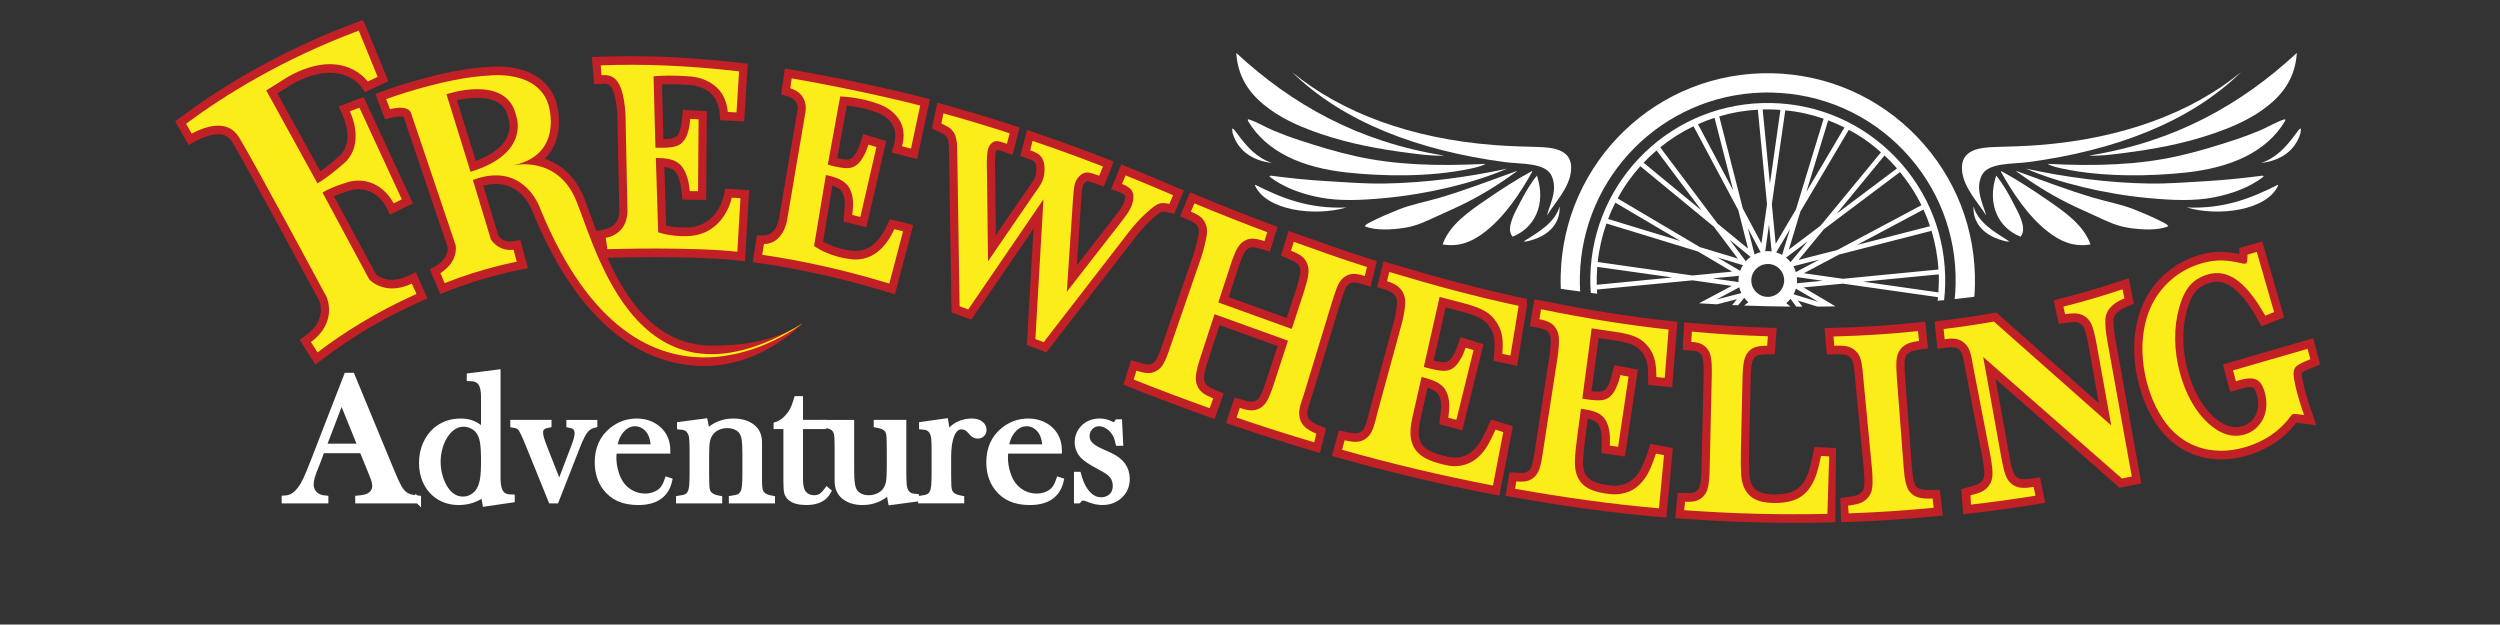 <?xml version="1.0" encoding="utf-8"?>
<!-- Generator: Adobe Illustrator 16.0.0, SVG Export Plug-In . SVG Version: 6.00 Build 0)  -->
<!DOCTYPE svg PUBLIC "-//W3C//DTD SVG 1.1//EN" "http://www.w3.org/Graphics/SVG/1.1/DTD/svg11.dtd">
<svg version="1.1" id="Layer_1" xmlns="http://www.w3.org/2000/svg" xmlns:xlink="http://www.w3.org/1999/xlink" x="0px" y="0px"
	 width="328.23px" height="82px" viewBox="0 0 328.23 82" enable-background="new 0 0 328.23 82" xml:space="preserve">
<rect x="0" y="0" width="328.23" height="82" fill="#333333" stroke="none"/>
<g>
	<g>
		<path fill="#FFFFFF" d="M251.74,18.011c-5.016-5.249-11.78-8.224-19.045-8.393c-15.125-0.337-27.471,11.646-27.791,26.596
			c-0.016,0.573-0.01,1.136,0.018,1.71c0.818,0.109,1.659,0.229,2.536,0.346c-0.034-0.658-0.051-1.324-0.034-1.998
			c0.295-13.138,10.805-23.73,23.924-24.118c0.43-0.016,0.858-0.016,1.288,0c6.591,0.144,12.733,2.84,17.294,7.609
			c4.547,4.762,6.977,11.014,6.825,17.604c-0.019,0.641-0.051,1.275-0.119,1.896c0.862-0.094,1.722-0.186,2.579-0.294
			c0.042-0.515,0.068-1.028,0.077-1.552C259.441,30.155,256.77,23.271,251.74,18.011z"/>
	</g>
	<g>
		<path fill="#FFFFFF" d="M233.068,33.095l0.119,0.075l0.016-0.036C233.159,33.119,233.12,33.111,233.068,33.095z M231.63,33.004
			l0.118,0.022l0.008-0.034C231.716,32.993,231.673,33.001,231.63,33.004z M231.154,33.101l0.009,0.025l0.099-0.052
			C231.229,33.074,231.186,33.085,231.154,33.101z M229.832,33.73l0.036,0.026l0.096-0.121
			C229.915,33.661,229.874,33.696,229.832,33.73z"/>
	</g>
	<g>
		<g>
			<path fill="#FFFFFF" d="M231.756,32.992l-0.008,0.034l-0.118-0.022C231.673,33.001,231.716,32.993,231.756,32.992z"/>
		</g>
	</g>
	<g>
		<g>
			<path fill="#FFFFFF" d="M229.964,33.636l-0.096,0.121l-0.036-0.026C229.874,33.696,229.915,33.661,229.964,33.636z"/>
		</g>
	</g>
	<g>
		<g>
			<path fill="#FFFFFF" d="M233.203,33.134l-0.016,0.036l-0.119-0.075C233.12,33.111,233.159,33.119,233.203,33.134z"/>
		</g>
	</g>
	<g>
		<g>
			<path fill="#FFFFFF" d="M231.261,33.074l-0.098,0.052l-0.009-0.025C231.186,33.085,231.229,33.074,231.261,33.074z"/>
		</g>
	</g>
	<g>
		<g>
			<path fill="#FFFFFF" d="M248.932,20.715c-4.304-4.499-10.102-7.053-16.322-7.186c-12.916-0.296-23.526,9.96-23.813,22.768
				c-0.017,0.725,0,1.441,0.062,2.157c0.276,0.034,0.555,0.067,0.842,0.11c-0.018-0.186-0.025-0.363-0.036-0.549l12.549-1.211
				l5.157,0.731l-4.299,2.284c0.777,0.043,1.562,0.094,2.361,0.135l2.62-0.674l-0.642,0.775c0.264,0.008,0.523,0.019,0.785,0.023
				l0.808-0.977c0.162,0.213,0.339,0.403,0.541,0.59l-0.558,0.421c0.39,0.019,0.777,0.034,1.164,0.042l0.009-0.023
				c0.017,0.01,0.034,0.016,0.052,0.023c1.195,0.042,2.409,0.068,3.641,0.085c0.008-0.009,0.024-0.009,0.034-0.017l0.007,0.017
				c0.389,0.008,0.784,0.017,1.181,0.008l-0.558-0.454c0.202-0.16,0.389-0.346,0.558-0.555l0.766,1.018
				c0.271,0.008,0.532,0.008,0.802,0.008l-0.6-0.8l2.588,0.792c0.773-0.009,1.557-0.017,2.352-0.033l-4.196-2.486l5.173-0.497
				l12.48,1.776c-0.016,0.151-0.031,0.312-0.049,0.467c0.276-0.027,0.563-0.053,0.851-0.076c0.084-0.684,0.126-1.385,0.144-2.082
				C255.514,31.114,253.23,25.208,248.932,20.715z M253.391,29.699l-9.59,2.462l8.738-4.652
				C252.861,28.225,253.154,28.957,253.391,29.699z M252.271,26.943l-11.049,5.882l-5.08,1.297l3.31-4.018l10.003-7.516
				C250.568,23.943,251.512,25.392,252.271,26.943z M248.318,21.298c0.254,0.261,0.498,0.531,0.742,0.811l-7.914,5.94l6.278-7.635
				C247.729,20.7,248.033,20.994,248.318,21.298z M246.953,20l-7.938,9.64l-4.162,3.136l1.523-4.998l6.355-10.734
				C244.23,17.833,245.656,18.82,246.953,20z M233.977,33.466c-0.236-0.134-0.498-0.245-0.775-0.328l-0.018,0.034l-0.115-0.077
				c0.049,0.017,0.091,0.026,0.133,0.043l1.811-3.058L233.977,33.466z M242.158,16.739l-4.997,8.453l2.864-9.389
				C240.75,16.073,241.468,16.384,242.158,16.739z M239.43,15.584l-3.635,11.915l-2.662,4.51l-0.505-5.192l1.763-12.328
				C236.124,14.647,237.811,15.028,239.43,15.584z M232.596,14.372c0.385,0.008,0.773,0.023,1.16,0.057l-1.381,9.725l-0.953-9.782
				C231.811,14.354,232.199,14.362,232.596,14.372z M232.602,33.01c-0.135-0.024-0.276-0.033-0.422-0.042
				c-0.142,0-0.285,0-0.42,0.027l-0.009,0.032l-0.118-0.025c0.042,0,0.085-0.007,0.127-0.007l0.497-3.515L232.602,33.01z
				 M230.791,14.404l1.205,12.412l-0.732,5.15l-2.443-4.584l-3.1-12.1C227.336,14.793,229.029,14.497,230.791,14.404z
				 M231.262,33.071l-0.102,0.058l-0.008-0.025c-0.277,0.068-0.539,0.168-0.791,0.304l-0.877-3.439l1.668,3.135
				C231.186,33.087,231.23,33.079,231.262,33.071z M225.104,15.467l2.449,9.53l-4.623-8.688
				C223.637,15.988,224.361,15.711,225.104,15.467z M222.348,16.578l5.873,11.014l1.29,5.057l-4.019-3.303l-7.518-10.004
				C219.313,18.255,220.771,17.329,222.348,16.578z M217.493,19.748l5.924,7.895l-7.627-6.277
				C216.322,20.792,216.895,20.253,217.493,19.748z M215.359,21.821l9.658,7.945l3.145,4.181l-4.989-1.508l-10.787-6.387
				C213.203,24.525,214.206,23.102,215.359,21.821z M212.083,26.607l8.545,5.04l-9.496-2.892
				C211.4,28.021,211.729,27.298,212.083,26.607z M209.641,37.393c-0.01-0.361,0-0.716,0-1.078c0.017-0.431,0.033-0.858,0.065-1.279
				l9.853,1.39L209.641,37.393z M222.205,36.17l-12.439-1.77c0.188-1.752,0.584-3.447,1.146-5.055l12.018,3.673l4.481,2.646
				L222.205,36.17z M224.857,36.55l3.445-0.336c-0.031,0.168-0.049,0.345-0.049,0.521c-0.009,0.102-0.009,0.195,0,0.296
				L224.857,36.55z M225.354,39.324l3-1.602c0.06,0.269,0.153,0.512,0.271,0.758L225.354,39.324z M228.473,35.557l-2.992-1.762
				l3.347,1.02C228.682,35.049,228.559,35.294,228.473,35.557z M229.831,33.728c-0.229,0.16-0.438,0.354-0.617,0.573l-2.123-2.823
				L229.831,33.728c0.042-0.034,0.084-0.067,0.133-0.092l-0.101,0.118L229.831,33.728z M232.164,38.979h-0.118
				c-1.188-0.025-2.14-1.021-2.114-2.209c0.023-1.146,0.95-2.072,2.098-2.105l0.117-0.009c1.188,0.025,2.133,1.019,2.099,2.208
				C234.221,38.016,233.311,38.943,232.164,38.979z M234.498,33.819l2.824-2.124l-2.233,2.723
				C234.919,34.2,234.717,33.997,234.498,33.819z M238.863,34.082l-3.083,1.643c-0.076-0.269-0.187-0.54-0.322-0.774L238.863,34.082
				z M238.721,39.626l-3.242-0.995c0.131-0.226,0.234-0.479,0.303-0.74L238.721,39.626z M235.922,37.189
				c0-0.09,0.01-0.192,0.018-0.287c0-0.176-0.008-0.353-0.025-0.521l3.388,0.479L235.922,37.189z M236.832,35.875l4.609-2.451
				l12.152-3.12c0.496,1.644,0.809,3.345,0.909,5.082l-12.53,1.216L236.832,35.875z M254.545,37.311
				c-0.008,0.36-0.023,0.715-0.05,1.078l-9.867-1.408l9.917-0.961C254.553,36.448,254.563,36.88,254.545,37.311z"/>
		</g>
	</g>
</g>
<g>
	<path fill="#FFFFFF" d="M189.607,20.426c-1.407,0.074-2.871-0.122-4.305-0.301c-4.158-0.52-8.099-1.25-11.85-2.532
		c-2.288-0.779-4.646-1.737-6.684-3.207c-2.167-1.566-4.182-3.694-4.446-7.306c-0.027-0.111,0.048-0.136,0.058-0.07
		C169.617,13.702,178.311,18.631,189.607,20.426z"/>
	<path fill="#FFFFFF" d="M163.828,15.682c0.04,0.008,0.091-0.023,0.127-0.011c1.126,0.362,2.154,1.021,3.266,1.481
		c1.115,0.464,2.271,0.897,3.439,1.275c2.329,0.756,4.705,1.491,7.273,2.067c5.099,1.138,10.569,1.358,17.135,1.017
		c-0.617,0.336-1.354,0.491-2.045,0.639c-5.319,1.124-11.524,1.006-16.229,0.492c-5.73-0.626-10.492-2.626-12.948-6.769
		C163.841,15.81,163.836,15.745,163.828,15.682z"/>
	<path fill="#FFFFFF" d="M197.872,22.144c-4.306,1.855-10.231,3.316-16.104,3.863c-3.132,0.293-5.953,0.413-8.56-0.097
		c-2.44-0.474-4.722-1.34-6.438-2.653c-0.062,0.003-0.058-0.073-0.076-0.12c0.052-0.018,0.058-0.07,0.121-0.077
		c2.213,0.291,4.77,0.569,7.343,0.72c2.446,0.143,4.983,0.354,7.56,0.316C187.066,24.015,192.65,23.275,197.872,22.144z"/>
	<path fill="#FFFFFF" d="M164.766,24.338c-0.018-0.052,0.018-0.061,0.057-0.068c3.392,1.705,6.97,3.184,11.955,2.969
		C172.563,28.471,166.208,27.627,164.766,24.338z"/>
	<path fill="#FFFFFF" d="M179.176,29.695c0.241-0.326,0.676-0.493,1.021-0.669c1.048-0.537,2.263-1.048,3.494-1.539
		c1.686-0.67,3.481-0.984,5.283-1.514c3.459-1.016,6.932-2.369,10.076-3.493c0.043-0.004,0.085-0.007,0.129-0.011
		c-1.973,1.448-4.255,2.927-6.82,4.208c-1.217,0.609-2.516,1.166-3.793,1.758c-1.334,0.62-2.594,1.229-4.139,1.472
		C182.686,30.18,180.514,30.288,179.176,29.695z"/>
	<path fill="#FFFFFF" d="M201.086,22.482c0.061-0.018,0.07,0.024,0.08,0.066c-1.523,2.721-3.561,5.859-6.229,7.913
		c-1.389,1.071-3.16,2.045-5.533,1.628c0.918-2.59,3.445-4.305,5.707-5.865C197.105,24.849,199.152,23.537,201.086,22.482z"/>
	<path fill="#FFFFFF" d="M201.788,23.055c1.253,3.819-0.337,6.892-3.21,8.021c-0.58-0.741-0.268-1.684-0.028-2.359
		c0.259-0.726,0.658-1.406,0.961-2.004C200.182,25.402,200.938,24.069,201.788,23.055z"/>
	<path fill="#FFFFFF" d="M161.772,16.896c0.167-0.091,0.49,0.408,0.705,0.701c1.167,1.585,2.481,3.113,4.501,3.792
		c-2.352-0.262-4.419-1.474-5.152-3.924C161.809,17.273,161.791,17.085,161.772,16.896z"/>
	<path fill="#FFFFFF" d="M169.632,9.461c6.493,5.355,15.662,8.747,26.548,9.585c1.622,0.125,3.686,0.208,5.577,0.246
		c2.36,0.045,4.782,0.408,4.504,3.152c-0.227,2.257-2.137,4.175-3.155,5.847c0.289-1.29,1.498-3.301,0.6-5.226
		c-0.822-1.754-4.053-1.501-6.167-1.786C186.357,19.781,176.4,16.101,169.632,9.461z"/>
	<path fill="#FFFFFF" d="M200.032,31.706c2.026-1.267,4.128-2.495,4.729-4.604c0.13,2.194-1.424,3.996-4.381,4.604
		C200.266,31.705,200.148,31.706,200.032,31.706z"/>
</g>
<g>
	<path fill="#FFFFFF" d="M274.261,20.426c1.406,0.074,2.871-0.122,4.302-0.301c4.158-0.52,8.101-1.25,11.852-2.532
		c2.287-0.779,4.648-1.737,6.682-3.207c2.17-1.566,4.184-3.694,4.448-7.306c0.026-0.111-0.049-0.136-0.058-0.07
		C294.252,13.702,285.559,18.631,274.261,20.426z"/>
	<path fill="#FFFFFF" d="M300.04,15.682c-0.039,0.008-0.089-0.023-0.127-0.011c-1.126,0.362-2.154,1.021-3.267,1.481
		c-1.111,0.464-2.27,0.897-3.438,1.275c-2.329,0.756-4.704,1.491-7.275,2.067c-5.096,1.138-10.567,1.358-17.134,1.017
		c0.616,0.336,1.353,0.491,2.046,0.639c5.318,1.124,11.524,1.006,16.229,0.492c5.73-0.626,10.49-2.626,12.947-6.769
		C300.025,15.81,300.031,15.745,300.04,15.682z"/>
	<path fill="#FFFFFF" d="M265.997,22.144c4.306,1.855,10.231,3.316,16.104,3.863c3.133,0.293,5.953,0.413,8.56-0.097
		c2.44-0.474,4.723-1.34,6.438-2.653c0.062,0.003,0.057-0.073,0.074-0.12c-0.048-0.018-0.056-0.07-0.119-0.077
		c-2.215,0.291-4.771,0.569-7.344,0.72c-2.445,0.143-4.982,0.354-7.561,0.316C276.801,24.015,271.218,23.275,265.997,22.144z"/>
	<path fill="#FFFFFF" d="M299.104,24.338c0.018-0.052-0.02-0.061-0.056-0.068c-3.394,1.705-6.97,3.184-11.956,2.969
		C291.307,28.471,297.661,27.627,299.104,24.338z"/>
	<path fill="#FFFFFF" d="M284.691,29.695c-0.241-0.326-0.678-0.493-1.022-0.669c-1.046-0.537-2.261-1.048-3.494-1.539
		c-1.685-0.67-3.479-0.984-5.282-1.514c-3.461-1.016-6.932-2.369-10.078-3.493c-0.041-0.004-0.084-0.007-0.127-0.011
		c1.972,1.448,4.254,2.927,6.819,4.208c1.216,0.609,2.517,1.166,3.793,1.758c1.335,0.62,2.593,1.229,4.14,1.472
		C281.184,30.18,283.357,30.288,284.691,29.695z"/>
	<path fill="#FFFFFF" d="M262.783,22.482c-0.061-0.018-0.07,0.024-0.08,0.066c1.523,2.721,3.561,5.859,6.23,7.913
		c1.389,1.071,3.158,2.045,5.532,1.628c-0.917-2.59-3.444-4.305-5.708-5.865C266.764,24.849,264.716,23.537,262.783,22.482z"/>
	<path fill="#FFFFFF" d="M262.083,23.055c-1.256,3.819,0.333,6.892,3.208,8.021c0.58-0.741,0.27-1.684,0.029-2.359
		c-0.26-0.726-0.659-1.406-0.961-2.004C263.689,25.402,262.932,24.069,262.083,23.055z"/>
	<path fill="#FFFFFF" d="M302.096,16.896c-0.168-0.091-0.488,0.408-0.703,0.701c-1.168,1.585-2.479,3.113-4.502,3.792
		c2.351-0.262,4.42-1.474,5.151-3.924C302.061,17.273,302.076,17.085,302.096,16.896z"/>
	<path fill="#FFFFFF" d="M294.236,9.461c-6.491,5.355-15.662,8.747-26.547,9.585c-1.623,0.125-3.687,0.208-5.576,0.246
		c-2.361,0.045-4.782,0.408-4.506,3.152c0.228,2.257,2.138,4.175,3.156,5.847c-0.289-1.29-1.496-3.301-0.598-5.226
		c0.82-1.754,4.05-1.501,6.166-1.786C277.511,19.781,287.467,16.101,294.236,9.461z"/>
	<path fill="#FFFFFF" d="M263.836,31.706c-2.027-1.267-4.126-2.495-4.729-4.604c-0.129,2.194,1.425,3.996,4.381,4.604
		C263.604,31.705,263.719,31.706,263.836,31.706z"/>
</g>
<g>
	<g>
		<path fill="#C02026" d="M303.128,52.961l0.983,2.867l-2.563-0.324c-0.028,0-0.058,0-0.086-0.007
			c-0.731,0.996-1.665,1.887-2.769,2.625c-1.094,0.731-2.319,1.298-3.646,1.683c-1.178,0.34-2.333,0.514-3.431,0.514
			c-0.625,0-1.257-0.062-1.88-0.168c-1.736-0.315-3.295-1.055-4.623-2.194c-0.982-0.838-1.859-1.925-2.598-3.229
			c-0.725-1.275-1.291-2.693-1.686-4.211c-0.553-2.098-0.739-4.181-0.569-6.172c0.181-2.061,0.733-3.908,1.646-5.494
			c0.746-1.298,1.722-2.42,2.898-3.349c1.17-0.921,2.497-1.6,3.954-2.023c0.854-0.241,1.693-0.384,2.482-0.407
			c0.769-0.03,1.629,0.053,2.556,0.234l0.194,0.038l0.014-0.778l3.009-0.875l2.869,9.976l-2.951,1.177l-0.688-1.207
			c-1.113-1.94-2.233-3.298-3.311-4.022c-0.904-0.61-1.801-0.77-2.762-0.49c-0.797,0.227-1.422,0.597-1.859,1.104
			c-0.479,0.559-0.875,1.388-1.184,2.489c-0.667,2.46-0.638,5.095,0.079,7.841c0.337,1.303,0.817,2.512,1.413,3.584
			c0.583,1.033,1.256,1.908,2.01,2.588c1.307,1.178,2.547,1.584,3.789,1.224c0.446-0.129,0.833-0.354,1.171-0.681
			c0.33-0.332,0.573-0.731,0.724-1.178c0.215-0.654,0.215-1.388,0.008-2.193c-0.217-0.822-0.475-0.996-0.518-1.026
			c-0.027-0.008-0.136-0.062-0.387-0.062c-0.294,0-0.66,0.068-1.077,0.188l-1.543,0.446l-0.946-3.606l11.862-3.434l0.904,3.45
			l-1.343,0.549c-0.702,0.287-0.982,0.468-1.069,0.537c0,0.007,0,0.029-0.008,0.061c0,0.029-0.034,0.498,0.424,2.264
			C302.719,51.634,302.893,52.207,303.128,52.961z"/>
	</g>
	<g>
		<path fill="#C02026" d="M56.135,39.175l-1.034,0.46c-4.593,2.045-8.863,4.565-12.696,7.485l-1.012,0.739l-2.052-3.252l0.869-0.633
			c2.604-1.91,1.859-4.098,1.714-4.459c-0.538-0.996-9.466-17.62-11.453-20.887c-0.417-0.68-0.998-0.997-1.831-0.997
			c-0.811,0-1.836,0.31-2.906,0.883l-0.976,0.528L23,15.927l0.803-0.604c4.672-3.479,12.438-8.438,22.873-12.346l0.946-0.354
			l0.467,0.951l2.899,7.093l-3.064,1.441l-0.517-0.74c-0.043-0.068-1.327-1.81-4.104-1.81c-1.471,0-3.108,0.49-4.866,1.448
			l-2.017,1.26l5.634,10.232c1.313-0.928,2.483-1.992,2.684-2.174c1.55-1.72,0.675-4.225,0.23-5.229l-0.51-1.124l1.113-0.422
			c0.423-0.167,0.805-0.309,1.185-0.454l0.99-0.348l6.467,13.946l-3.022,1.501l-0.473-0.988c-0.043-0.09-1.184-2.362-3.639-2.362
			c-0.294,0-0.603,0.031-0.911,0.099c0,0-1.17,0.317-2.325,0.823l5.49,10.208c0.223,0.196,0.962,0.762,2.153,0.762
			c0.668,0,1.393-0.182,2.14-0.535l0.961-0.46L56.135,39.175z"/>
	</g>
	<g>
		<path fill="#C02026" d="M241.057,58.84l-0.094,9.733l-1.02,0.022c-1.457,0.038-2.935,0.055-4.398,0.055
			c-4.771,0-9.645-0.182-14.498-0.536l-1.111-0.084l0.336-3.319l1.473,0.038c0.704,0,0.998-0.233,1.154-0.408
			c0.145-0.151,0.237-0.362,0.302-0.633c0.073-0.303,0.159-0.912,0.187-2.172l0.28-12.195c0.028-1.307-0.036-1.94-0.101-2.233
			c-0.072-0.371-0.194-0.543-0.287-0.642c-0.114-0.12-0.252-0.228-0.396-0.288c-0.108-0.037-0.366-0.121-0.868-0.15l-1.068-0.075
			l0.021-1.132l0.151-2.506l1.098,0.1c3.323,0.309,6.66,0.513,9.918,0.611l1.127,0.031l-0.244,3.438l-1.343,0.046
			c-0.524,0.014-0.804,0.091-0.925,0.136c-0.137,0.046-0.266,0.128-0.381,0.248c-0.094,0.091-0.23,0.265-0.314,0.627
			c-0.102,0.421-0.173,0.898-0.193,1.947l-0.217,9.545c-0.035,1.373-0.021,2.451,0.022,3.125c0.058,0.679,0.164,1.063,0.243,1.267
			c0.208,0.483,0.48,0.814,0.869,1.043c0.322,0.18,0.939,0.405,2.052,0.437h0.245c0.883,0,1.622-0.12,2.195-0.347
			c0.561-0.228,1.026-0.59,1.394-1.071c0.272-0.371,0.502-0.808,0.688-1.29c0.201-0.527,0.401-1.277,0.603-2.227l0.272-1.297
			L241.057,58.84z"/>
	</g>
	<g>
		<path fill="#C02026" d="M255.08,67.689l-1.104,0.106c-4.006,0.377-7.551,0.61-11.152,0.731l-1.1,0.037l-0.107-3.192l1.256-0.164
			c0.609-0.076,0.939-0.188,1.105-0.272c0.187-0.09,0.351-0.219,0.487-0.377c0.151-0.18,0.229-0.36,0.265-0.617
			c0.043-0.295,0.08-0.914-0.014-2.168l-1.162-12.133c-0.101-1.342-0.229-1.938-0.302-2.173c-0.079-0.241-0.18-0.415-0.344-0.55
			c-0.181-0.166-0.345-0.257-0.531-0.311c-0.159-0.045-0.444-0.09-0.94-0.09l-1.594,0.037l-0.302-3.478l1.149-0.031
			c3.768-0.089,7.377-0.317,11.016-0.703l1.063-0.104l0.366,3.517l-1.19,0.159c-0.604,0.083-0.935,0.195-1.105,0.271
			c-0.179,0.084-0.344,0.209-0.48,0.377c-0.178,0.211-0.279,0.535-0.301,0.965c-0.021,0.492-0.007,1.111,0.051,1.82l0.896,11.883
			c0.064,0.83,0.145,1.465,0.251,1.888c0.101,0.415,0.216,0.61,0.267,0.687c0.136,0.172,0.301,0.295,0.517,0.377
			c0.187,0.067,0.531,0.151,1.134,0.151l1.516-0.031L255.08,67.689z"/>
	</g>
	<g>
		<path fill="#C02026" d="M278.289,64.038l-16.291-14.277l1.837,10.196c0.222,1.268,0.417,1.857,0.532,2.127
			c0.113,0.266,0.25,0.445,0.43,0.573c0.172,0.129,0.357,0.204,0.545,0.233c0.323,0.053,0.682,0.039,1.141-0.029l1.356-0.196
			l0.695,3.351l-1.134,0.18c-2.776,0.453-5.562,0.839-8.512,1.187l-1.141,0.128l-0.255-3.294l1.323-0.373
			c0.591-0.151,0.904-0.301,1.078-0.407c0.164-0.099,0.309-0.244,0.431-0.432c0.123-0.189,0.187-0.406,0.192-0.693
			c0.016-0.311-0.014-0.936-0.236-2.195l-2.26-11.705c-0.138-0.776-0.295-1.659-0.438-1.979c-0.106-0.264-0.244-0.453-0.417-0.572
			c-0.193-0.145-0.357-0.219-0.545-0.241c-0.288-0.045-0.682-0.03-1.154,0.036l-1.099,0.16l-0.374-3.606l1.063-0.129
			c2.146-0.263,4.351-0.588,6.553-0.972l0.488-0.086l13.471,11.924l-1.385-7.703c-0.229-1.26-0.424-1.857-0.539-2.127
			c-0.107-0.258-0.25-0.446-0.43-0.574c-0.18-0.129-0.359-0.205-0.561-0.242c-0.266-0.037-0.668-0.021-1.127,0.044l-1.213,0.177
			l-0.695-3.088l1.041-0.265c2.662-0.687,5.247-1.449,7.686-2.265l1.133-0.383l0.684,3.365L279.3,40.23
			c-0.782,0.316-1.319,0.703-1.614,1.148c-0.121,0.188-0.18,0.406-0.193,0.693c-0.021,0.438,0.057,1.449,0.236,2.443l3.416,18.947
			L278.289,64.038z"/>
	</g>
	<g>
		<path fill="#C02026" d="M155.438,25.011l-1.263,3.056l-0.86-0.188c-0.545-0.121-0.739-0.075-0.775-0.067
			c-0.022,0-0.23,0.053-0.653,0.415c-0.552,0.46-1.536,1.275-2.806,2.906l-11.699,15.121l-2.568-0.949l0.881-15.289l-8.167,11.96
			l-2.604-0.959l-0.33-21.384c-0.007-0.619-0.029-0.731-0.073-0.988l-0.034-0.181c-0.03-0.181-0.087-0.34-0.166-0.454
			c-0.071-0.119-0.136-0.196-0.223-0.25c-0.079-0.067-0.287-0.203-0.76-0.421l-0.983-0.476l0.703-3.373l1.084,0.301
			c2.928,0.809,5.785,1.668,8.733,2.627l0.998,0.324l-0.941,3.6l-1.083-0.393c-0.568-0.204-0.854-0.264-0.969-0.278
			c-0.05,0.053-0.094,0.113-0.137,0.241c-0.05,0.181-0.129,1.049-0.107,1.984l0.022,0.566l0.093,8.398l3.782-5.508
			c0.18-0.265,0.344-0.498,0.495-0.709c0.445-0.626,0.769-1.086,0.869-1.403c0.107-0.316,0.165-0.656,0.172-1.003
			c0.007-0.303-0.028-0.551-0.1-0.74c-0.065-0.158-0.137-0.233-0.18-0.271c-0.057-0.054-0.237-0.183-0.632-0.326l-1.206-0.452
			l0.891-3.381l1.07,0.362c3.043,1.034,6.15,2.159,9.222,3.35l1.069,0.415l-0.396,1.117l-0.904,2.181l-1.119-0.407
			c-0.604-0.219-0.862-0.288-0.954-0.302c-0.087,0-0.131,0-0.173,0.015c-0.029,0.008-0.114,0.076-0.215,0.174
			c-0.122,0.129-0.216,0.28-0.273,0.461c-0.021,0.06-0.129,0.453-0.208,1.712l-0.581,8.693l4.521-5.811
			c0.905-1.154,1.507-1.916,1.715-2.528c0.079-0.241,0.194-0.686,0.057-0.883c-0.035-0.037-0.301-0.233-0.711-0.392l-1.09-0.4
			l1.335-3.237l0.962,0.393c2.066,0.83,3.939,1.607,5.733,2.384L155.438,25.011z"/>
	</g>
	<g>
		<path fill="#C02026" d="M180.771,34.278l-0.817,3.367l-1.276-0.386c-0.475-0.144-0.775-0.175-0.935-0.175
			c-0.207,0.008-0.379,0.063-0.545,0.158c-0.187,0.113-0.359,0.295-0.503,0.544c-0.164,0.287-0.43,1.116-0.668,1.848l-0.17,0.521
			l-3.805,12.466c-0.223,0.663-0.359,1.07-0.395,1.387c-0.029,0.303,0,0.566,0.086,0.786c0.072,0.158,0.179,0.315,0.314,0.437
			c0.166,0.151,0.547,0.394,0.948,0.561l1.104,0.432l-0.81,3.25l-1.056-0.309c-3.423-1.021-6.773-2.083-10.233-3.268l-1.047-0.354
			l1.125-3.358l1.321,0.385c0.482,0.143,0.769,0.174,0.933,0.174c0.237-0.008,0.422-0.069,0.603-0.166
			c0.166-0.092,0.331-0.271,0.474-0.529c0.159-0.265,0.432-0.845,0.84-2.099l1.473-4.519l-7.607-2.748l-1.479,4.527
			c-0.401,1.229-0.523,1.871-0.559,2.188c-0.036,0.295-0.007,0.551,0.079,0.748c0.079,0.195,0.173,0.338,0.302,0.453
			c0.1,0.09,0.345,0.278,0.875,0.506l1.321,0.558l-1.199,3.358l-0.991-0.355c-3.331-1.191-6.695-2.458-10.01-3.771l-0.962-0.386
			l0.99-3.221l1.349,0.394c0.481,0.143,0.768,0.174,0.925,0.174c0.237-0.017,0.403-0.069,0.568-0.16
			c0.208-0.113,0.358-0.271,0.501-0.527c0.159-0.273,0.423-0.861,0.84-2.113l4.041-11.688c0.322-0.988,0.617-2.323,0.668-2.771
			c0.035-0.294,0.014-0.521-0.073-0.717c-0.093-0.226-0.187-0.362-0.308-0.467c-0.1-0.091-0.359-0.28-0.89-0.505l-1.177-0.506
			l1.307-3.153l0.961,0.398c3.165,1.322,6.373,2.589,9.538,3.773l0.99,0.37l-1.012,3.245l-1.342-0.393
			c-0.488-0.143-0.782-0.173-0.947-0.173c-0.208,0.008-0.373,0.061-0.546,0.159c-0.186,0.105-0.358,0.294-0.509,0.551
			c-0.15,0.263-0.423,0.853-0.832,2.089l-1.22,3.743l7.606,2.748l1.229-3.75c0.4-1.252,0.529-1.879,0.559-2.195
			c0.036-0.289,0.008-0.544-0.078-0.739c-0.08-0.197-0.181-0.348-0.302-0.453c-0.108-0.099-0.358-0.279-0.89-0.505l-1.277-0.544
			l1.012-3.259l1.564,0.565c3.093,1.103,6.008,2.151,9.035,3.094L180.771,34.278z"/>
	</g>
	<g>
		<path fill="#C02026" d="M200.465,39.234v0.93c0,0.127,0,0.173-1.091,6.722l-0.192,1.147l-3.086-0.663l0.1-1.358
			c0.058-0.777,0.021-1.465-0.107-1.984c-0.122-0.469-0.357-0.936-0.71-1.381c-0.28-0.354-0.646-0.656-1.099-0.89
			c-0.523-0.288-1.319-0.575-2.303-0.832l-2.168-0.565l-1.58,6.988c0.719,0.174,1.121,0.211,1.351,0.211
			c0.323-0.008,0.474-0.091,0.582-0.158c0.194-0.129,0.345-0.293,0.475-0.506l0.136-0.227c0.18-0.277,0.33-0.527,0.518-1.047
			l0.466-1.359l3.015,0.936l-2.785,11.297l-3.015-0.793l0.157-1.358c0.086-0.769,0.102-1.101,0.051-1.53
			c-0.042-0.355-0.137-0.68-0.287-0.959c-0.106-0.196-0.287-0.386-0.531-0.543c-0.172-0.113-0.459-0.264-0.926-0.416l-0.711,3.133
			c-0.214,0.949-0.359,1.576-0.416,2.059c-0.058,0.537-0.058,1.003,0.016,1.352c0.106,0.552,0.336,0.974,0.73,1.313
			c0.459,0.408,1.213,0.754,2.174,1.011c1.148,0.304,1.558,0.378,2.24,0.288c0.653-0.083,1.227-0.324,1.708-0.725
			c0.382-0.294,0.71-0.649,0.998-1.071c0.315-0.468,0.674-1.14,1.056-2l0.537-1.19l2.856,0.891l-1.759,9.115l-1.032-0.196
			c-6.54-1.253-13.235-2.837-19.909-4.717l-1.055-0.302l0.91-3.351l1.328,0.279c0.438,0.089,0.805,0.129,1.07,0.089
			c0.178-0.014,0.358-0.089,0.538-0.203c0.171-0.12,0.323-0.311,0.444-0.566c0.136-0.285,0.352-0.89,0.639-2.149l3.295-12.058
			c0.271-1.215,0.329-1.857,0.329-2.175c0.007-0.301-0.051-0.55-0.157-0.747c-0.115-0.211-0.229-0.354-0.381-0.459
			c-0.245-0.174-0.495-0.316-0.925-0.453l-1.147-0.369l0.824-3.387l1.063,0.324c6.332,1.901,11.707,3.313,16.91,4.431
			L200.465,39.234z"/>
	</g>
	<g>
		<path fill="#C02026" d="M216.699,58.266l2.936,0.574l-0.861,9.115l-1.055-0.091c-6.201-0.552-12.41-1.388-18.982-2.581
			l-1.07-0.197l0.518-3.077l0.961,0.06c0.674,0.061,0.94,0.015,1.084-0.016c0.164-0.037,0.322-0.129,0.474-0.257
			c0.166-0.136,0.295-0.341,0.387-0.61c0.108-0.295,0.267-0.906,0.438-2.182l1.916-12.359c0.164-1.238,0.172-1.879,0.143-2.196
			c-0.021-0.294-0.086-0.521-0.208-0.701c-0.114-0.181-0.237-0.302-0.373-0.377c-0.144-0.083-0.438-0.211-0.991-0.325l-1.162-0.227
			l0.596-3.539l1.076,0.212c6.051,1.229,11.34,2.075,16.656,2.647l1.049,0.113l-0.688,8.596l-3.149-0.316l-0.009-1.389
			c-0.007-0.771-0.099-1.42-0.265-1.918c-0.158-0.438-0.424-0.867-0.789-1.26c-0.288-0.303-0.653-0.551-1.092-0.732
			c-0.523-0.211-1.307-0.392-2.26-0.535l-2.09-0.311l-0.933,6.981c0.524,0.061,0.946,0.075,1.233,0.036
			c0.272-0.028,0.402-0.125,0.496-0.202c0.178-0.151,0.308-0.325,0.416-0.552l0.086-0.172c0.143-0.311,0.272-0.574,0.416-1.147
			l0.338-1.396l3.101,0.603l-1.702,11.403l-3.092-0.461l0.042-1.381c0.022-0.74-0.015-1.08-0.101-1.502
			c-0.063-0.348-0.186-0.648-0.344-0.898c-0.115-0.174-0.287-0.323-0.523-0.445c-0.165-0.083-0.432-0.188-0.846-0.279l-0.31,2.279
			c-0.194,1.494-0.301,2.564-0.323,3.186c-0.015,0.543,0.028,0.987,0.122,1.328c0.144,0.521,0.396,0.89,0.79,1.17
			c0.459,0.34,1.198,0.588,2.131,0.724c1.063,0.157,1.327,0.167,2.11-0.021c0.61-0.151,1.134-0.447,1.558-0.884
			c0.344-0.34,0.631-0.725,0.867-1.162c0.273-0.506,0.561-1.208,0.863-2.091L216.699,58.266z"/>
	</g>
	<g>
		<path fill="#C02026" d="M117.395,18.884c0.847-3.011-2.001-4.029-2.332-4.134c-1.5-0.559-2.972-0.793-3.876-0.891l-1.263,6.919
			c0.64,0.137,1.027,0.167,1.242,0.167c0.366-0.008,0.517-0.09,0.616-0.167c0.203-0.136,0.345-0.301,0.467-0.505l0.137-0.233
			c0.171-0.28,0.322-0.529,0.495-1.064l0.451-1.366l3.029,0.897l-2.613,11.335l-3.014-0.74l0.129-1.358
			c0.072-0.762,0.078-1.109,0.021-1.532c-0.05-0.362-0.15-0.686-0.302-0.95c-0.107-0.211-0.294-0.392-0.545-0.543
			c-0.143-0.098-0.38-0.219-0.746-0.347l-1.227,7.357c1.722,0.958,3.487,1.139,3.503,1.139l0.078,0.007
			c2.031,0.347,3.632-0.755,4.809-3.282l0.374-0.815l3.07,0.763l-2.396,9.1l-1.048-0.316c-5.612-1.706-11.174-2.966-16.535-3.743
			l-1.099-0.167l0.567-3.493l0.897-0.015c1.651-0.023,1.966-2.068,1.98-2.151l2.397-14.058c0.122-0.445,0.251-1.563-1.212-2.031
			l-0.897-0.278l0.488-3.396l1.077,0.188c9.48,1.63,16.879,3.562,16.951,3.585l1.02,0.264l-1.672,7.855l-3.344-0.86L117.395,18.884z
			"/>
	</g>
	<g>
		<g>
			<path fill="#C02026" d="M93.432,45.371c-7.148,0-11.146-5.879-13.687-11.524h0.036c0.029,0,2.785-0.083,6.245-0.083
				c4.571,0,8.26,0.144,10.663,0.416l1.121,0.127l0.545-9.334l-1.063-0.075c-0.409-0.03-0.796-0.053-1.155-0.075l-0.934-0.053
				l-0.179,0.959c-0.007,0.038-0.775,3.833-4.543,4.127c-0.013,0-0.244,0.022-0.603,0.022c-0.538,0-1.471-0.037-2.417-0.256
				l-0.237-7.69c0.351,0.039,0.588,0.099,0.746,0.159c0.28,0.091,0.496,0.227,0.646,0.401c0.2,0.233,0.366,0.528,0.488,0.868
				c0.151,0.437,0.266,0.761,0.344,1.493l0.15,1.358l3.115,0.038l0.087-11.65l-3.13-0.189l-0.158,1.441
				c-0.078,0.732-0.172,1.011-0.294,1.396c-0.078,0.234-0.187,0.43-0.352,0.604c-0.085,0.091-0.215,0.211-0.531,0.294
				c-0.2,0.045-0.566,0.105-1.233,0.12l-0.187-7.184c0.301-0.015,0.674-0.022,1.091-0.022c0.76,0,1.536,0.03,2.289,0.09h0.072
				c0.388,0.007,3.747,0.151,4.098,3.554l0.107,1.086l0.926,0.038c0.323,0.015,0.674,0.031,1.041,0.053l1.164,0.076l0.466-7.599
				L97.15,8.244c-5.139-0.581-9.812-0.868-14.289-0.868c-1.328,0-2.684,0.023-4.026,0.075l-1.127,0.038l0.295,3.569l1.041-0.053
				c0.1,0,0.2-0.008,0.309-0.008c0.43,0,1.441,0,1.693,4.008l0.259,12.616c0.021,0.785-0.202,2.143-1.974,2.499l-1.012,0.211
				l0.007,0.053c-0.28-0.731-0.538-1.425-0.775-2.082c-0.545-1.487-0.968-2.664-1.385-3.434c-1.271-2.362-3.036-3.494-4.637-4.014
				c0.402-0.408,0.754-0.868,1.034-1.381c1.5-2.724,0.517-5.901,0.48-6.014c-0.889-3.003-3.709-4.725-7.743-4.725
				c-0.56,0-0.956,0.031-1.084,0.045c-6.007,0.28-13.558,3.049-13.88,3.162l-1.062,0.4l1.277,3.313l0.897-0.219
				c0.761-0.189,1.378-0.159,1.537-0.106l5.785,17.122c0.121,1.472-1.4,2.376-1.458,2.415l-0.883,0.497l1.386,3.237l0.947-0.377
				c4.809-1.908,9.338-2.772,9.382-2.78l1.176-0.219l-0.996-3.698l-1.15,0.162c-1.077,0.129-1.608-0.528-1.737-0.731l-1.995-6.58
				c0.395-0.098,0.775-0.166,1.155-0.204c3.933-0.339,5.253,3.425,5.304,3.577l0.029,0.076c6.854,16.72,16.04,20.23,22.542,20.23
				c3.759,0,6.917-1.346,9.172-2.711c2.245-1.365,3.581-2.754,3.703-2.845C101.14,45.068,96.769,45.371,93.432,45.371z
				 M66.592,17.971c-0.589,1.291-2.003,2.37-4.12,3.162l-2.476-7.969c0.696-0.159,1.671-0.324,2.677-0.324
				c3.466,0,3.905,1.961,4.048,2.61l0.057,0.174C66.777,15.64,67.165,16.727,66.592,17.971z"/>
		</g>
	</g>
</g>
<g>
	<path fill="#FAED19" d="M79.749,32.716c0,0,11.079-0.337,17.057,0.339l0.409-7.03c-0.4-0.029-0.78-0.052-1.137-0.072
		c0,0-0.89,4.672-5.516,5.034c0,0-2.203,0.173-4.149-0.488l-0.306-9.753l0.341,0.003c0.757,0.012,1.385,0.099,1.861,0.265
		c0.454,0.157,0.822,0.396,1.099,0.712c0.297,0.339,0.534,0.755,0.706,1.241c0.177,0.507,0.313,0.915,0.405,1.757l0.041,0.365
		l1.088,0.012l0.07-9.434l-1.092-0.066l-0.042,0.378c-0.092,0.845-0.209,1.21-0.346,1.632c-0.125,0.387-0.322,0.728-0.587,1.017
		c-0.266,0.295-0.603,0.496-1.033,0.608l-0.032,0.008c-0.467,0.116-1.168,0.167-2.09,0.155l-0.445-0.005l-0.243-9.373
		c0,0,1.905-0.209,4.569,0c0,0,4.686,0.014,5.16,4.568l0.01,0.111c0.325,0.014,0.679,0.031,1.056,0.053l0.096,0.005l0.328-5.308
		l0.005-0.082C90.255,8.597,84.536,8.37,78.871,8.58l0.095,1.296c1.076-0.051,2.83-0.183,3.155,5.104l0.257,12.604
		c0.021,0.641-0.085,3.094-2.843,3.648L79.749,32.716z"/>
	<path fill="#FAED19" d="M301.134,48.889c-0.032,0.313,0.023,1.025,0.456,2.674c0.096,0.377,0.271,0.968,0.516,1.75l0.402,1.174
		l-0.833-0.104c-0.174-0.021-0.321-0.031-0.438-0.031c-0.129,0-0.182,0.013-0.192,0.017c-0.005,0.002-0.137,0.042-0.399,0.397
		c-0.662,0.914-1.515,1.724-2.529,2.404c-1.004,0.672-2.135,1.191-3.352,1.544c-1.074,0.308-2.132,0.468-3.146,0.468
		c-0.575,0-1.147-0.053-1.703-0.15c-1.547-0.279-2.935-0.937-4.12-1.95c-0.883-0.756-1.675-1.744-2.354-2.937
		c-0.668-1.178-1.199-2.498-1.573-3.927c-0.513-1.963-0.692-3.903-0.528-5.774c0.165-1.883,0.663-3.568,1.488-5.01
		c0.677-1.172,1.559-2.189,2.623-3.026s2.275-1.454,3.598-1.837c0.768-0.221,1.52-0.348,2.229-0.372
		c0.709-0.025,1.484,0.049,2.322,0.214l0.93,0.198c0.104,0.013,0.258,0.019,0.35-0.008c0.07-0.019,0.178-0.24,0.186-0.762
		l0.006-0.412l1.223-0.354l2.273,7.902l-1.168,0.469l-0.223-0.393c-1.208-2.1-2.438-3.578-3.656-4.398
		c-1.164-0.781-2.375-0.989-3.627-0.629c-0.992,0.287-1.791,0.771-2.369,1.436c-0.592,0.678-1.069,1.667-1.422,2.934
		c-0.725,2.664-0.699,5.51,0.072,8.455c0.368,1.406,0.882,2.705,1.523,3.857c0.639,1.141,1.39,2.107,2.234,2.875
		c1.59,1.432,3.184,1.921,4.78,1.459c0.61-0.178,1.153-0.497,1.616-0.952c0.462-0.457,0.803-1.004,1.009-1.629
		c0.288-0.873,0.298-1.838,0.03-2.866c-0.235-0.894-0.596-1.477-1.068-1.732c-0.488-0.258-1.256-0.244-2.24,0.041l-0.504,0.146
		l-0.371-1.422l9.784-2.833l0.36,1.37l-0.44,0.181c-0.897,0.363-1.272,0.624-1.432,0.776
		C301.271,48.303,301.165,48.552,301.134,48.889z"/>
	<path fill="#FAED19" d="M25.248,17.501c1.508-0.801,4.593-2.007,6.129,0.518c2.08,3.418,11.508,20.985,11.508,20.985
		s1.506,3.283-2.062,5.898l0.863,1.367l0.092-0.066c3.216-2.449,7.528-5.21,12.902-7.608l-0.614-1.362
		c-3.586,1.707-5.59-0.553-5.59-0.553L42.34,25.272l0,0c1.49-0.875,3.622-1.442,3.622-1.442c3.972-0.81,5.722,2.872,5.722,2.872
		l1.07-0.532l-0.038-0.082l-5.527-11.951l-0.071,0.026c-0.379,0.141-0.752,0.284-1.12,0.428l-0.059,0.022
		c0.495,1.104,1.625,4.268-0.454,6.527c0,0-1.914,1.797-3.801,2.939h-0.001l-6.729-12.212l2.991-1.864
		c7.152-3.916,10.337,0.699,10.337,0.699l1.3-0.612l-2.48-6.07l-0.066,0.024C36.92,7.833,29.326,12.605,24.43,16.245l0.002,0.005
		l0.735,1.297L25.248,17.501z"/>
	<path fill="#FAED19" d="M240.154,59.921l-0.231,7.546c-6.211,0.143-12.475-0.02-18.801-0.484l0.112-1.114l0.392,0.011
		c0.899,0.023,1.571-0.229,2.054-0.761c0.27-0.289,0.459-0.675,0.566-1.146c0.121-0.513,0.193-1.328,0.219-2.414l0.276-12.191
		c0.026-1.133-0.013-1.975-0.12-2.5c-0.096-0.489-0.281-0.876-0.561-1.186c-0.23-0.25-0.492-0.435-0.778-0.555
		c-0.3-0.123-0.701-0.202-1.193-0.234l-0.047-0.004l0.084-1.347c3.433,0.315,6.758,0.515,9.979,0.608l-0.09,1.242l-0.371,0.01
		c-0.506,0.021-0.922,0.087-1.235,0.195c-0.293,0.103-0.558,0.275-0.79,0.51c-0.296,0.305-0.493,0.685-0.61,1.164
		c-0.122,0.516-0.198,1.073-0.224,2.194l-0.217,9.546c-0.033,1.444-0.021,2.537,0.027,3.236c0.051,0.669,0.161,1.22,0.33,1.633
		c0.299,0.723,0.737,1.24,1.34,1.585c0.617,0.353,1.473,0.548,2.536,0.573c1.122,0.027,2.085-0.111,2.853-0.42
		c0.748-0.297,1.371-0.779,1.857-1.434c0.334-0.455,0.615-0.979,0.84-1.563c0.229-0.599,0.448-1.407,0.655-2.399l0.076-0.361
		L240.154,59.921z"/>
	<path fill="#FAED19" d="M253.877,66.666c-3.764,0.355-7.285,0.604-11.089,0.732l-0.074,0.002l-0.078-1.02l0.371-0.047
		c0.599-0.081,1.074-0.204,1.417-0.368c0.328-0.155,0.614-0.38,0.85-0.665c0.281-0.328,0.451-0.717,0.521-1.189
		c0.078-0.514,0.075-1.33-0.006-2.428l-1.162-12.158c-0.081-1.098-0.201-1.903-0.352-2.401c-0.14-0.455-0.363-0.81-0.687-1.085
		c-0.282-0.26-0.598-0.434-0.944-0.528c-0.371-0.101-0.86-0.141-1.451-0.126l-0.37,0.012l-0.106-1.217
		c3.896-0.097,7.557-0.339,11.098-0.709l0.137,1.299l-0.143,0.019c-0.584,0.081-1.06,0.198-1.404,0.358
		c-0.323,0.149-0.614,0.377-0.859,0.672c-0.339,0.404-0.527,0.962-0.564,1.649c-0.023,0.566-0.006,1.23,0.049,1.97l0.902,11.885
		c0.064,0.886,0.158,1.585,0.28,2.08c0.115,0.465,0.269,0.832,0.456,1.09c0.271,0.351,0.6,0.601,1.006,0.753
		c0.42,0.16,0.991,0.233,1.689,0.216l0.369-0.008L253.877,66.666z"/>
	<path fill="#FAED19" d="M278.59,62.825l-18.212-15.95l2.397,13.295c0.197,1.1,0.402,1.902,0.613,2.385
		c0.193,0.453,0.455,0.791,0.799,1.037c0.312,0.225,0.649,0.366,1,0.422c0.375,0.063,0.863,0.049,1.445-0.035L267,63.926l0.24,1.151
		c-2.846,0.46-5.608,0.842-8.471,1.175l-0.057-1.222l0.361-0.095c0.574-0.144,1.029-0.32,1.357-0.521
		c0.307-0.188,0.568-0.449,0.781-0.776c0.234-0.361,0.36-0.779,0.383-1.281c0.026-0.537-0.062-1.359-0.258-2.453l-2.205-11.407
		c-0.195-1.078-0.355-2.044-0.566-2.533c-0.193-0.45-0.461-0.801-0.801-1.041c-0.306-0.229-0.636-0.373-0.983-0.428
		c-0.372-0.06-0.87-0.046-1.462,0.039l-0.139-1.334c2.276-0.276,4.477-0.607,6.602-0.979l15.406,13.639l-1.951-10.827
		c-0.201-1.103-0.407-1.906-0.616-2.39c-0.19-0.442-0.463-0.793-0.799-1.035c-0.313-0.224-0.649-0.364-1.003-0.422
		c-0.371-0.062-0.859-0.051-1.441,0.035l-0.246,0.035l-0.224-0.992c2.747-0.703,5.333-1.469,7.766-2.287l0.242,1.196
		c-0.959,0.386-1.685,0.896-2.122,1.568c-0.234,0.362-0.357,0.778-0.382,1.276c-0.022,0.539,0.063,1.633,0.257,2.709l3.215,17.836
		L278.59,62.825z"/>
	<path fill="#FAED19" d="M154.009,25.627l-0.474,1.145c-0.51-0.113-0.924-0.135-1.214-0.071c-0.313,0.068-0.687,0.284-1.114,0.647
		c-0.562,0.466-1.604,1.327-2.96,3.063l-11.22,14.511l-1.09-0.402l1.059-18.349l-9.872,14.457l-1.137-0.419l-0.314-20.595
		c-0.016-0.84-0.055-0.93-0.125-1.346c-0.063-0.355-0.176-0.662-0.347-0.913c-0.134-0.213-0.296-0.386-0.48-0.523
		c-0.205-0.152-0.523-0.33-0.939-0.527l-0.192-0.094l0.275-1.325c2.859,0.792,5.697,1.643,8.694,2.613l-0.363,1.378
		c-0.79-0.288-1.191-0.351-1.388-0.351c-0.024,0-0.047,0.003-0.067,0.003c-0.192,0.027-0.385,0.126-0.575,0.3
		c-0.197,0.183-0.344,0.416-0.44,0.711c-0.116,0.345-0.191,1.438-0.164,2.388l0.019,0.57l0.135,11.81l5.689-8.3
		c0.795-1.152,1.304-1.78,1.507-2.395c0.15-0.44,0.225-0.902,0.23-1.37c0.008-0.457-0.055-0.85-0.18-1.173
		c-0.117-0.297-0.277-0.536-0.49-0.722c-0.225-0.194-0.55-0.371-0.97-0.524l-0.248-0.094l0.322-1.229
		c2.988,1.013,6.05,2.124,9.185,3.337l0.054,0.019l-0.503,1.219l-0.181-0.065c-0.626-0.232-0.945-0.313-1.105-0.344
		c-0.196-0.036-0.4-0.027-0.601,0.02c-0.256,0.07-0.501,0.227-0.738,0.47c-0.239,0.248-0.42,0.549-0.538,0.898
		c-0.078,0.239-0.189,0.78-0.266,2.012l-0.816,12.24l6.493-8.345c1.085-1.384,1.779-2.242,2.064-3.09
		c0.271-0.815,0.248-1.441-0.075-1.917c-0.19-0.273-0.668-0.591-1.233-0.801l0.466-1.124c1.875,0.755,3.778,1.542,5.708,2.374
		C153.665,25.481,153.836,25.554,154.009,25.627z"/>
	<path fill="#FAED19" d="M179.473,35.053l-0.287,1.184l-0.209-0.064c-0.523-0.154-0.966-0.227-1.32-0.214
		c-0.328,0.017-0.657,0.112-0.977,0.296c-0.354,0.201-0.66,0.521-0.906,0.951c-0.271,0.466-0.584,1.52-0.934,2.586l-3.638,11.945
		c-0.349,1.066-0.554,1.608-0.611,2.147c-0.052,0.497,0.002,0.949,0.162,1.349c0.144,0.334,0.349,0.625,0.603,0.855
		c0.266,0.24,0.748,0.543,1.252,0.756l0.218,0.086l-0.286,1.144c-3.395-1.007-6.754-2.079-10.192-3.251l0.424-1.264l0.357,0.104
		c0.534,0.158,0.978,0.23,1.329,0.211c0.334-0.016,0.668-0.116,0.988-0.29c0.347-0.199,0.649-0.517,0.896-0.94
		c0.268-0.463,0.583-1.242,0.936-2.322l1.824-5.59l-9.646-3.48l-1.825,5.594c-0.349,1.069-0.555,1.887-0.613,2.428
		c-0.055,0.5,0,0.949,0.161,1.334c0.142,0.346,0.336,0.627,0.59,0.856c0.266,0.24,0.661,0.474,1.173,0.69l0.343,0.146l-0.463,1.296
		c-3.305-1.18-6.634-2.432-9.981-3.761l0.36-1.169l0.355,0.104c0.53,0.157,0.976,0.229,1.329,0.209
		c0.333-0.016,0.658-0.115,0.965-0.293c0.372-0.201,0.665-0.51,0.91-0.938c0.265-0.465,0.577-1.247,0.93-2.326l4.036-11.673
		c0.355-1.079,0.667-2.483,0.729-3.018c0.057-0.497,0.002-0.93-0.167-1.321c-0.146-0.361-0.338-0.643-0.596-0.869
		c-0.272-0.237-0.668-0.468-1.173-0.683l-0.159-0.069l0.45-1.087c3.243,1.35,6.436,2.608,9.573,3.781l-0.367,1.172l-0.353-0.104
		c-0.524-0.156-0.965-0.227-1.319-0.214c-0.33,0.013-0.658,0.112-0.978,0.296c-0.354,0.202-0.657,0.52-0.908,0.95
		c-0.271,0.469-0.582,1.245-0.931,2.314l-1.572,4.814l9.646,3.478l1.57-4.813c0.35-1.079,0.561-1.897,0.617-2.438
		c0.052-0.494-0.003-0.938-0.164-1.326c-0.146-0.353-0.348-0.642-0.602-0.866c-0.266-0.236-0.662-0.469-1.178-0.688l-0.341-0.145
		l0.361-1.162C173.218,32.951,176.258,34.047,179.473,35.053z"/>
	<path fill="#FAED19" d="M197.268,46.094c0.072-0.917,0.023-1.71-0.138-2.352c-0.162-0.631-0.474-1.245-0.926-1.818
		c-0.369-0.472-0.851-0.871-1.435-1.182c-0.606-0.323-1.459-0.631-2.533-0.913l-3.227-0.849l-2.074,9.201l0.573,0.15
		c0.894,0.234,1.591,0.355,2.066,0.355h0.032c0.442-0.004,0.814-0.117,1.139-0.342c0.32-0.216,0.586-0.5,0.794-0.847
		c0.228-0.376,0.479-0.698,0.755-1.496l0.124-0.358l1.046,0.328l-2.254,9.149l-1.057-0.276l0.041-0.363
		c0.095-0.842,0.111-1.268,0.051-1.803c-0.061-0.515-0.201-0.976-0.414-1.378c-0.2-0.376-0.506-0.698-0.916-0.96
		c-0.426-0.275-1.02-0.514-1.752-0.708l-0.525-0.137l-0.771,3.419c-0.338,1.496-0.552,2.337-0.632,3.034
		c-0.074,0.664-0.066,1.241,0.025,1.714c0.159,0.806,0.519,1.445,1.098,1.955c0.596,0.521,1.473,0.938,2.604,1.234
		c1.206,0.316,1.754,0.426,2.63,0.313c0.848-0.107,1.604-0.426,2.24-0.948c0.455-0.356,0.859-0.796,1.208-1.308
		c0.356-0.523,0.747-1.258,1.16-2.182l0.141-0.311l1.024,0.318l-1.35,7.014c-6.529-1.247-13.136-2.811-19.814-4.693l0.336-1.244
		l0.354,0.072c0.564,0.115,1.037,0.153,1.4,0.109c0.348-0.039,0.678-0.168,0.994-0.377c0.345-0.23,0.626-0.571,0.838-1.02
		c0.229-0.49,0.471-1.296,0.717-2.39l3.279-12.009c0.248-1.096,0.375-1.93,0.376-2.48c0.005-0.5-0.099-0.945-0.308-1.322
		c-0.181-0.342-0.418-0.619-0.703-0.823c-0.309-0.218-0.656-0.418-1.215-0.601l-0.166-0.054l0.295-1.208
		c5.963,1.796,11.455,3.264,16.986,4.448c0,0.081-1.078,6.528-1.078,6.528l-1.07-0.229L197.268,46.094z"/>
	<path fill="#FAED19" d="M208.975,43.111l-1.233,9.23l0.54,0.08c0.896,0.133,1.587,0.169,2.039,0.112
		c0.419-0.056,0.763-0.207,1.052-0.458c0.29-0.246,0.521-0.555,0.694-0.918c0.184-0.395,0.377-0.734,0.58-1.547l0.09-0.371
		l1.08,0.21l-1.373,9.212l-1.084-0.161l0.011-0.367c0.021-0.833-0.021-1.249-0.123-1.766c-0.099-0.498-0.271-0.937-0.511-1.304
		c-0.221-0.342-0.541-0.619-0.946-0.826c-0.433-0.223-1.017-0.385-1.729-0.492l-0.496-0.074l-0.459,3.426
		c-0.201,1.51-0.314,2.621-0.332,3.312c-0.021,0.661,0.033,1.226,0.162,1.682c0.219,0.771,0.614,1.353,1.209,1.782
		c0.611,0.441,1.481,0.747,2.592,0.913c1.18,0.173,1.68,0.155,2.507-0.045c0.802-0.199,1.497-0.593,2.063-1.175
		c0.411-0.403,0.764-0.875,1.055-1.416c0.3-0.556,0.615-1.317,0.938-2.267l0.112-0.331l1.058,0.207l-0.66,6.979
		c-6.277-0.555-12.484-1.412-18.89-2.571l0.161-0.964l0.044,0.003c0.547,0.049,1.003,0.032,1.346-0.05
		c0.322-0.077,0.63-0.235,0.914-0.475c0.312-0.266,0.552-0.633,0.72-1.096c0.18-0.502,0.347-1.318,0.494-2.421l1.911-12.339
		c0.148-1.102,0.199-1.932,0.158-2.471c-0.036-0.492-0.174-0.916-0.401-1.258c-0.203-0.315-0.451-0.555-0.74-0.722
		c-0.31-0.179-0.743-0.326-1.295-0.44l-0.125-0.024l0.219-1.304c5.919,1.203,11.335,2.072,16.75,2.658l-0.514,6.349l-1.097-0.109
		l-0.002-0.369c-0.008-0.909-0.121-1.677-0.331-2.288c-0.207-0.603-0.554-1.166-1.035-1.674c-0.391-0.421-0.884-0.753-1.464-0.99
		c-0.608-0.244-1.452-0.451-2.505-0.606L208.975,43.111z"/>
	<path fill="#FAED19" d="M108.828,23.062c0.736,0.183,1.331,0.41,1.761,0.68c0.411,0.256,0.722,0.574,0.928,0.945
		c0.221,0.398,0.366,0.857,0.435,1.371c0.069,0.536,0.062,0.959-0.019,1.802l-0.035,0.363l1.059,0.26l2.113-9.183l-1.053-0.313
		l-0.118,0.36c-0.265,0.803-0.508,1.126-0.728,1.507c-0.202,0.351-0.463,0.639-0.782,0.861c-0.321,0.229-0.689,0.347-1.132,0.359
		h-0.034c-0.478,0.009-1.174-0.101-2.071-0.322l-0.471-0.146l1.629-8.942c0,0,2.509,0.044,5.066,1c0,0,4.239,1.328,3.05,5.541
		l1.179,0.304l1.207-5.651c0,0-7.321-1.924-16.868-3.565l-0.185,1.291c2.702,0.853,1.934,3.447,1.934,3.447l-2.36,13.893
		c0,0-0.451,3.079-3.033,3.112l-0.23,1.419c5.227,0.76,10.787,1.985,16.687,3.775l1.805-6.863l-1.142-0.281
		c-0.547,1.172-2.245,4.534-5.945,3.905c0,0-2.47-0.231-4.595-1.688l1.552-9.322L108.828,23.062z"/>
	<path fill="#FAED19" d="M75.225,25.426c-2.568-4.777-7.484-3.774-7.484-3.774s-0.209,0.016-0.287,0.032
		c6.61-1.427,4.564-7.886,4.564-7.886c-1.379-4.656-7.722-3.886-7.722-3.886c-5.921,0.265-13.6,3.101-13.6,3.101l0.51,1.321
		c2.727-0.671,2.806,0.648,2.806,0.648l5.813,17.213c0.311,2.356-2.002,3.667-2.002,3.667l0.56,1.306
		c4.967-1.977,9.465-2.806,9.465-2.806l-0.423-1.568c-2.046,0.241-2.977-1.368-2.977-1.368l-2.362-7.802
		c0.884-0.333,1.688-0.505,2.419-0.574c4.859-0.422,6.416,4.331,6.416,4.331c13.098,31.972,34.428,15.091,34.428,15.091
		C82.596,56.37,77.795,30.21,75.225,25.426z M61.777,22.551l-3.158-10.179c0,0,7.923-2.717,9.149,2.822
		C67.769,15.194,69.729,20.151,61.777,22.551z"/>
</g>
<g>
	<path fill="#FFFFFF" stroke="#FFFFFF" stroke-width="0.75" stroke-miterlimit="10" d="M54.905,65.714h-7.892v-0.276
		c0.713-0.063,1.209-0.184,1.49-0.359c0.496-0.313,0.745-0.745,0.745-1.297c0-0.328-0.112-0.77-0.336-1.321l-0.204-0.504
		l-1.153-2.834H42.27l-0.625,1.657l-0.3,0.744c-0.36,0.882-0.541,1.574-0.541,2.078c0,0.297,0.066,0.573,0.198,0.83
		c0.132,0.256,0.31,0.463,0.535,0.625c0.312,0.215,0.712,0.344,1.201,0.383v0.276h-5.381v-0.276
		c0.424-0.023,0.797-0.127,1.117-0.312c0.32-0.185,0.632-0.479,0.937-0.889c0.256-0.328,0.506-0.75,0.75-1.267
		c0.244-0.518,0.566-1.293,0.967-2.324l4.396-11.327h0.685l5.225,12.625c0.392,0.952,0.705,1.633,0.937,2.042
		c0.232,0.408,0.484,0.717,0.757,0.925c0.192,0.144,0.412,0.254,0.661,0.33c0.248,0.075,0.62,0.143,1.117,0.198v0.272H54.905z
		 M47.362,58.627l-2.522-6.222l-2.378,6.222H47.362z"/>
	<path fill="#FFFFFF" stroke="#FFFFFF" stroke-width="0.75" stroke-miterlimit="10" d="M63.699,66.123
		c-0.081-0.4-0.12-0.824-0.12-1.273c-0.592,0.385-1.15,0.661-1.673,0.83c-0.524,0.168-1.085,0.252-1.686,0.252
		c-1.215,0-2.255-0.365-3.119-1.094c-0.552-0.464-0.976-1.047-1.271-1.748s-0.443-1.467-0.443-2.3c0-0.881,0.16-1.695,0.479-2.444
		c0.32-0.748,0.768-1.371,1.343-1.867c0.912-0.77,1.995-1.153,3.25-1.153c0.608,0,1.127,0.088,1.559,0.264
		c0.432,0.177,0.936,0.497,1.511,0.961v-4.44c0-0.87-0.145-1.496-0.435-1.879c-0.29-0.383-0.77-0.576-1.438-0.576v-0.287
		l3.688-0.469v13.9c0,0.903,0.144,1.547,0.433,1.932c0.288,0.384,0.764,0.576,1.429,0.576v0.299L63.699,66.123z M63.53,60.525
		c0-1.113-0.048-1.948-0.144-2.504c-0.096-0.557-0.267-1.012-0.514-1.363c-0.216-0.305-0.504-0.549-0.868-0.733
		c-0.363-0.184-0.736-0.276-1.119-0.276c-0.854,0-1.591,0.401-2.213,1.201c-0.375,0.48-0.668,1.053-0.879,1.719
		c-0.211,0.664-0.317,1.35-0.317,2.054c0,0.688,0.1,1.362,0.299,2.024c0.199,0.66,0.471,1.227,0.814,1.699
		c0.598,0.816,1.332,1.225,2.201,1.225c0.415,0,0.81-0.104,1.185-0.313c0.375-0.208,0.678-0.496,0.909-0.865
		c0.239-0.384,0.407-0.858,0.502-1.423C63.481,62.406,63.53,61.59,63.53,60.525z"/>
	<path fill="#FFFFFF" stroke="#FFFFFF" stroke-width="0.75" stroke-miterlimit="10" d="M67.374,55.504h4.66v0.264
		c-0.352,0.072-0.592,0.152-0.721,0.24c-0.256,0.16-0.384,0.416-0.384,0.768c0,0.217,0.04,0.469,0.12,0.757s0.227,0.708,0.442,1.26
		l1.937,4.931l1.958-5.135c0.288-0.76,0.432-1.324,0.432-1.691c0-0.399-0.124-0.691-0.372-0.875
		c-0.128-0.097-0.365-0.181-0.709-0.252v-0.265h3.315v0.265c-0.449,0.111-0.809,0.312-1.081,0.6
		c-0.344,0.359-0.741,1.115-1.189,2.268l-2.775,7.078h-0.648l-3.015-7.438c-0.464-1.145-0.797-1.836-0.997-2.076
		c-0.112-0.128-0.236-0.223-0.372-0.282c-0.136-0.06-0.336-0.108-0.601-0.149V55.504z"/>
	<path fill="#FFFFFF" stroke="#FFFFFF" stroke-width="0.75" stroke-miterlimit="10" d="M80.598,59.18
		c-0.032,0.393-0.048,0.678-0.048,0.854c0,0.697,0.102,1.377,0.305,2.042c0.204,0.665,0.481,1.217,0.832,1.657
		c0.359,0.449,0.804,0.802,1.335,1.058c0.531,0.256,1.087,0.384,1.67,0.384c0.431,0,0.84-0.072,1.227-0.216
		c0.387-0.144,0.708-0.344,0.964-0.601c0.288-0.28,0.535-0.729,0.742-1.346l0.252,0.084c-0.208,0.938-0.655,1.645-1.339,2.12
		c-0.685,0.478-1.596,0.716-2.732,0.716c-0.985,0-1.83-0.156-2.535-0.47c-0.705-0.312-1.301-0.792-1.79-1.44
		c-0.681-0.905-1.021-2.019-1.021-3.34c0-1.802,0.645-3.215,1.934-4.24c0.937-0.744,2.006-1.116,3.207-1.116
		c0.641,0,1.233,0.114,1.778,0.342c0.544,0.229,1.005,0.56,1.381,0.991c0.584,0.672,0.877,1.513,0.877,2.521H80.598z M85.835,58.711
		c-0.056-0.8-0.203-1.417-0.442-1.85c-0.215-0.393-0.502-0.703-0.861-0.932c-0.359-0.228-0.741-0.342-1.148-0.342
		c-0.686,0-1.286,0.296-1.799,0.889c-0.515,0.594-0.819,1.338-0.915,2.234H85.835z"/>
	<path fill="#FFFFFF" stroke="#FFFFFF" stroke-width="0.75" stroke-miterlimit="10" d="M92.561,55.324
		c0.113,0.467,0.169,0.902,0.169,1.304v0.192c0.993-0.997,2.174-1.497,3.543-1.497c1.025,0,1.85,0.239,2.474,0.72
		c0.617,0.473,0.925,1.145,0.925,2.016v5.088c0,0.543,0.032,0.941,0.096,1.193s0.188,0.462,0.373,0.63
		c0.224,0.216,0.637,0.38,1.237,0.492v0.252h-5.31v-0.252c0.48-0.063,0.825-0.153,1.033-0.271c0.208-0.115,0.376-0.313,0.504-0.594
		c0.088-0.184,0.15-0.462,0.186-0.834c0.036-0.371,0.054-0.906,0.054-1.602V59.62c0-0.872-0.03-1.513-0.09-1.919
		c-0.06-0.407-0.174-0.735-0.342-0.984c-0.184-0.279-0.447-0.498-0.791-0.652c-0.344-0.156-0.723-0.234-1.139-0.234
		c-0.447,0-0.865,0.088-1.252,0.264c-0.388,0.176-0.693,0.416-0.917,0.721c-0.24,0.319-0.397,0.682-0.473,1.084
		c-0.076,0.404-0.114,1.074-0.114,2.011v2.351l0.012,0.889c0,0.543,0.032,0.941,0.096,1.193s0.188,0.463,0.373,0.631
		c0.224,0.215,0.636,0.379,1.237,0.491v0.252h-5.309v-0.252c0.48-0.063,0.825-0.153,1.033-0.269
		c0.208-0.116,0.376-0.313,0.504-0.592c0.088-0.184,0.15-0.461,0.186-0.832c0.036-0.371,0.054-0.905,0.054-1.606v-2.952
		c0-0.82-0.02-1.396-0.06-1.727c-0.04-0.332-0.128-0.601-0.264-0.807c-0.136-0.224-0.3-0.385-0.493-0.484
		c-0.192-0.101-0.468-0.162-0.829-0.187v-0.252L92.561,55.324z"/>
	<path fill="#FFFFFF" stroke="#FFFFFF" stroke-width="0.75" stroke-miterlimit="10" d="M105.055,55.504h3.051v0.457h-3.051v6.991
		c0,0.841,0.144,1.44,0.431,1.802c0.152,0.2,0.352,0.355,0.599,0.469c0.248,0.111,0.515,0.168,0.802,0.168
		c0.359,0,0.659-0.074,0.898-0.223c0.24-0.148,0.503-0.418,0.791-0.811l0.179,0.156c-0.264,0.479-0.635,0.836-1.111,1.068
		c-0.477,0.232-1.071,0.35-1.784,0.35c-0.945,0-1.634-0.186-2.066-0.554c-0.232-0.192-0.385-0.422-0.457-0.69
		c-0.072-0.269-0.108-0.75-0.108-1.447v-7.279h-1.285V55.77c0.521-0.168,1.001-0.492,1.442-0.974
		c0.266-0.296,0.479-0.591,0.641-0.883c0.162-0.292,0.314-0.671,0.46-1.136l0.121-0.396h0.448L105.055,55.504L105.055,55.504z"/>
	<path fill="#FFFFFF" stroke="#FFFFFF" stroke-width="0.75" stroke-miterlimit="10" d="M116.97,65.932
		c-0.104-0.488-0.156-0.988-0.156-1.5c-1.001,1-2.186,1.5-3.555,1.5c-1.001,0-1.806-0.244-2.415-0.732
		c-0.593-0.48-0.889-1.16-0.889-2.04v-4.175l-0.012-0.912c0-0.545-0.032-0.939-0.096-1.188c-0.064-0.248-0.184-0.459-0.36-0.636
		c-0.232-0.216-0.648-0.376-1.249-0.48v-0.264h3.531v6.09c0,0.857,0.03,1.492,0.09,1.904c0.06,0.413,0.17,0.751,0.33,1.016
		c0.176,0.271,0.427,0.485,0.755,0.643c0.328,0.156,0.695,0.234,1.103,0.234c0.448,0,0.867-0.089,1.258-0.265
		c0.392-0.176,0.699-0.416,0.923-0.72c0.231-0.313,0.385-0.672,0.461-1.08s0.114-1.08,0.114-2.016V58.96l-0.012-0.888
		c0-0.545-0.03-0.94-0.09-1.188c-0.06-0.248-0.183-0.459-0.367-0.636c-0.224-0.216-0.641-0.376-1.249-0.48v-0.264h3.531v6.514
		c0,0.824,0.022,1.402,0.066,1.734s0.13,0.602,0.258,0.811c0.144,0.224,0.312,0.386,0.504,0.485
		c0.192,0.101,0.468,0.162,0.829,0.187v0.252L116.97,65.932z"/>
	<path fill="#FFFFFF" stroke="#FFFFFF" stroke-width="0.75" stroke-miterlimit="10" d="M124.345,57.172
		c0.288-0.504,0.612-0.884,0.973-1.14c0.665-0.472,1.421-0.708,2.271-0.708c0.521,0,0.917,0.115,1.189,0.348
		c0.248,0.208,0.373,0.464,0.373,0.768c0,0.225-0.074,0.408-0.222,0.553c-0.148,0.144-0.338,0.216-0.571,0.216
		c-0.272,0-0.509-0.112-0.708-0.336l-0.373-0.408c-0.296-0.312-0.645-0.468-1.045-0.468c-0.544,0-0.969,0.352-1.273,1.056
		s-0.456,1.685-0.456,2.939v2.243l0.012,0.912c0,0.543,0.032,0.941,0.096,1.192c0.064,0.252,0.188,0.462,0.373,0.63
		c0.224,0.217,0.636,0.381,1.237,0.492v0.252h-5.311v-0.252c0.48-0.063,0.825-0.152,1.033-0.27c0.208-0.115,0.376-0.313,0.504-0.592
		c0.088-0.183,0.15-0.459,0.186-0.83c0.036-0.371,0.054-0.906,0.054-1.607V59.21c0-0.821-0.02-1.396-0.06-1.728
		c-0.04-0.33-0.128-0.6-0.264-0.807c-0.136-0.223-0.3-0.384-0.493-0.484c-0.192-0.1-0.468-0.161-0.829-0.186v-0.252l3.097-0.434
		C124.276,56.043,124.345,56.659,124.345,57.172z"/>
	<path fill="#FFFFFF" stroke="#FFFFFF" stroke-width="0.75" stroke-miterlimit="10" d="M132.008,59.18
		c-0.032,0.393-0.048,0.678-0.048,0.854c0,0.697,0.102,1.377,0.305,2.042c0.204,0.665,0.481,1.217,0.832,1.657
		c0.359,0.449,0.804,0.802,1.335,1.058c0.531,0.256,1.087,0.384,1.67,0.384c0.431,0,0.84-0.072,1.227-0.216
		c0.387-0.144,0.708-0.344,0.964-0.601c0.288-0.28,0.535-0.729,0.742-1.346l0.252,0.084c-0.208,0.938-0.655,1.645-1.339,2.12
		c-0.685,0.478-1.596,0.716-2.732,0.716c-0.985,0-1.83-0.156-2.535-0.47c-0.705-0.312-1.301-0.792-1.79-1.44
		c-0.681-0.905-1.021-2.019-1.021-3.34c0-1.802,0.645-3.215,1.934-4.24c0.937-0.744,2.006-1.116,3.207-1.116
		c0.641,0,1.233,0.114,1.778,0.342c0.544,0.229,1.005,0.56,1.381,0.991c0.584,0.672,0.877,1.513,0.877,2.521H132.008z
		 M137.246,58.711c-0.056-0.8-0.203-1.417-0.442-1.85c-0.215-0.393-0.502-0.703-0.861-0.932c-0.359-0.228-0.741-0.342-1.148-0.342
		c-0.686,0-1.286,0.296-1.799,0.889c-0.515,0.594-0.819,1.338-0.915,2.234H137.246z"/>
	<path fill="#FFFFFF" stroke="#FFFFFF" stroke-width="0.75" stroke-miterlimit="10" d="M141.378,65.714v-3.399h0.192
		c0.224,0.834,0.503,1.498,0.839,1.994c0.615,0.905,1.334,1.357,2.157,1.357c0.503,0,0.938-0.152,1.306-0.457
		c0.399-0.336,0.599-0.813,0.599-1.43c0-0.504-0.144-0.945-0.431-1.321c-0.16-0.2-0.362-0.384-0.605-0.552
		c-0.244-0.168-0.653-0.404-1.228-0.709c-1.007-0.536-1.678-0.985-2.013-1.346c-0.479-0.512-0.719-1.104-0.719-1.777
		c0-0.721,0.24-1.342,0.721-1.862c0.553-0.592,1.286-0.889,2.198-0.889c0.409,0,0.789,0.071,1.141,0.216l0.409,0.18
		c0.128,0.049,0.24,0.072,0.336,0.072c0.152,0,0.296-0.12,0.433-0.359h0.24l0.132,2.727h-0.252
		c-0.088-0.385-0.182-0.693-0.282-0.926c-0.1-0.231-0.241-0.455-0.425-0.672c-0.248-0.304-0.535-0.541-0.862-0.715
		c-0.328-0.172-0.651-0.258-0.97-0.258c-0.447,0-0.829,0.162-1.144,0.487c-0.315,0.323-0.473,0.723-0.473,1.194
		c0,0.394,0.142,0.748,0.426,1.063s0.721,0.606,1.312,0.871l1.271,0.577c0.759,0.344,1.326,0.771,1.702,1.285
		c0.376,0.513,0.563,1.117,0.563,1.813c0,0.842-0.272,1.538-0.817,2.09c-0.625,0.641-1.425,0.961-2.402,0.961
		c-0.528,0-1.065-0.104-1.609-0.313c-0.353-0.137-0.565-0.215-0.637-0.234c-0.072-0.02-0.165-0.029-0.276-0.029
		c-0.28,0-0.493,0.119-0.637,0.359L141.378,65.714L141.378,65.714z"/>
</g>
</svg>
